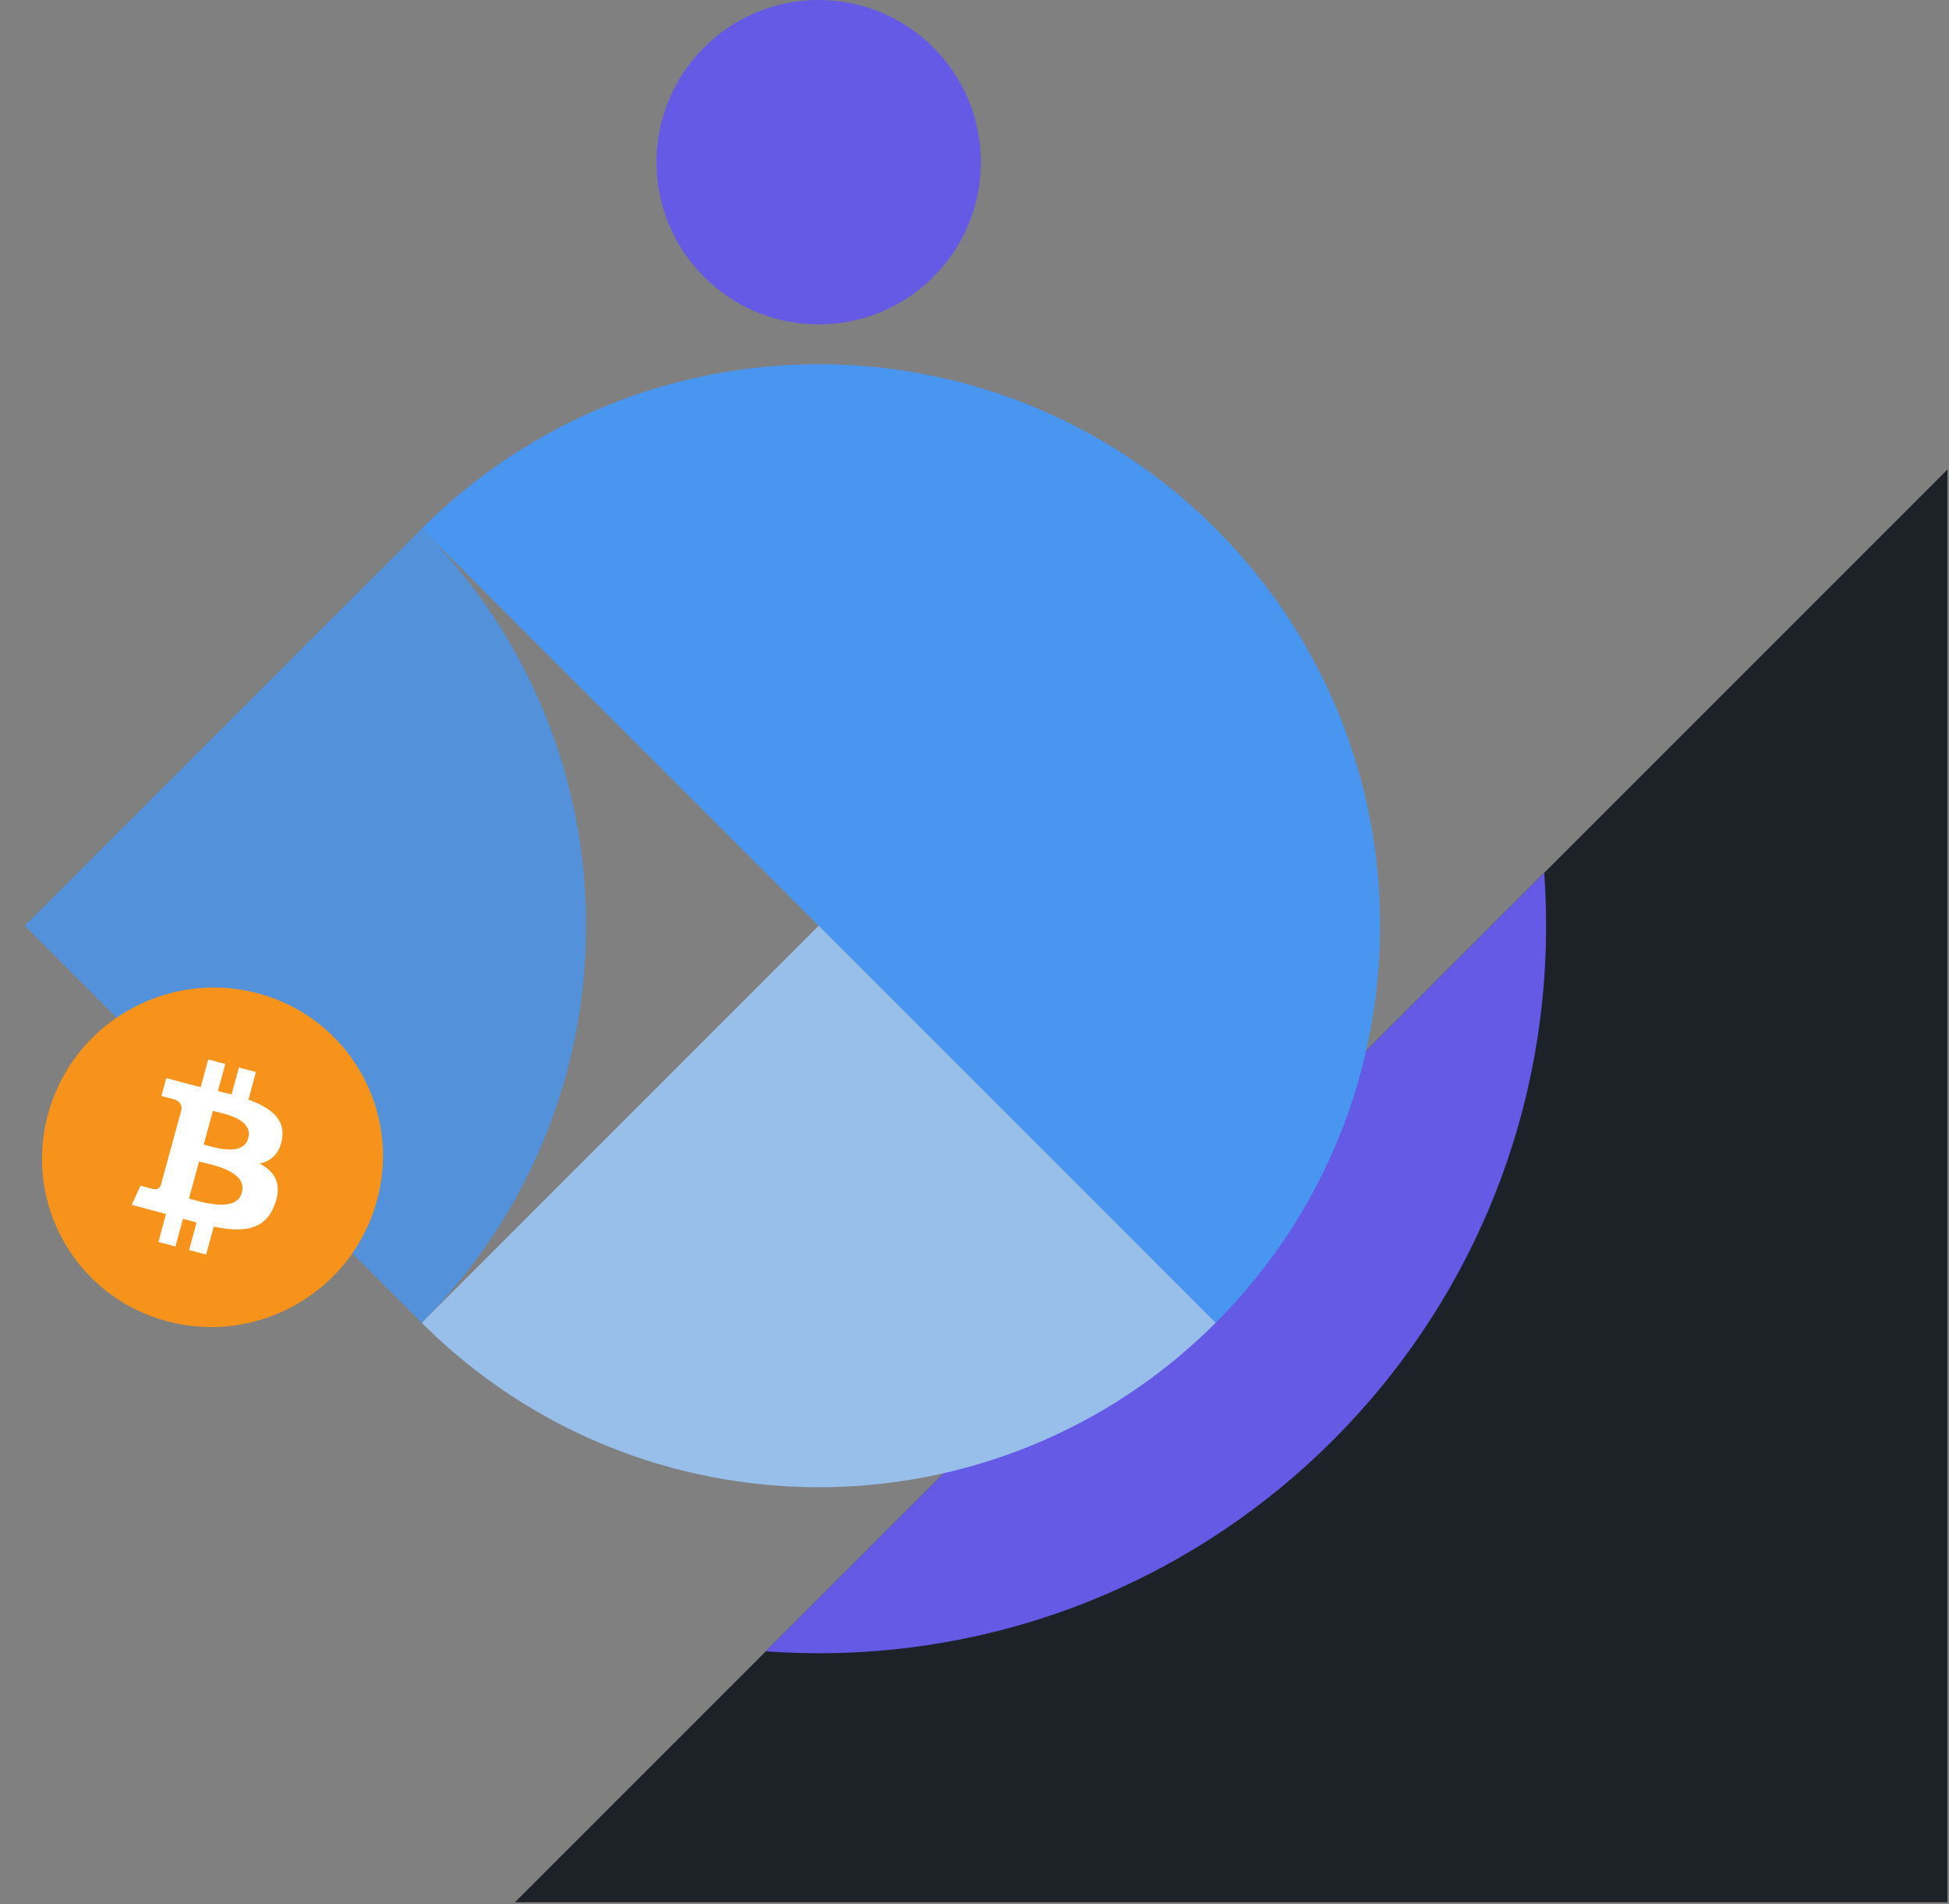 <svg width="564" height="551" viewBox="0 0 564 551" fill="none" xmlns="http://www.w3.org/2000/svg">
<rect x="0" y="0" width="564" height="551" fill="#808080" stroke="none"/>
<path d="M149 550.406H563.545V135.86L149 550.406Z" fill="#1D2229"/>
<path d="M236.912 478.357C353.166 478.357 447.408 384.115 447.408 267.86C447.408 262.71 447.224 257.604 446.86 252.546L221.597 477.809C226.655 478.172 231.762 478.357 236.912 478.357Z" fill="#655AE6"/>
<path fill-rule="evenodd" clip-rule="evenodd" d="M351.793 382.742C415.24 319.295 415.24 216.427 351.793 152.98C288.346 89.533 185.478 89.532 122.031 152.98L351.793 382.742Z" fill="#4896F0"/>
<path fill-rule="evenodd" clip-rule="evenodd" d="M122.031 382.742L236.912 267.861L351.793 382.742C288.346 446.189 185.478 446.189 122.031 382.742Z" fill="#98BEEA"/>
<path fill-rule="evenodd" clip-rule="evenodd" d="M122.031 382.742L7.15 267.86L122.031 152.979C185.478 216.426 185.478 319.294 122.031 382.742Z" fill="#4896F0" fill-opacity="0.8"/>
<circle cx="236.911" cy="46.93" r="46.93" fill="#655AE6"/>
<circle r="49.225" transform="matrix(0.967 0.254 -0.263 0.965 61.49 334.86)" fill="#F7931B"/>
<g clip-path="url(#clip0_285_1559)">
<path d="M75.148 336.667C78.403 335.981 80.886 333.918 81.621 329.588C82.633 323.671 78.113 320.41 71.89 318.184L74.074 310.183L69.136 308.885L67.007 316.675C65.708 316.334 64.377 316.011 63.051 315.69L65.192 307.849L60.258 306.552L58.073 314.551C56.998 314.291 55.942 314.036 54.917 313.766L54.923 313.743L48.113 311.949L46.694 317.15C46.694 317.15 50.358 318.041 50.281 318.091C52.279 318.618 52.619 319.935 52.537 320.973L50.049 330.088L46.552 342.891C46.295 343.488 45.653 344.382 44.255 344.016C44.303 344.088 40.663 343.072 40.663 343.072L38.095 348.63L44.52 350.318C45.717 350.635 46.888 350.962 48.04 351.275L45.834 359.367L50.766 360.665L52.951 352.658C54.301 353.042 55.607 353.398 56.887 353.733L54.709 361.701L59.647 362.999L61.856 354.922C70.284 356.634 76.658 356.098 79.481 348.599C81.754 342.561 79.555 339.022 75.148 336.667ZM61.605 321.446C64.39 322.178 73.388 323.606 71.821 329.345C70.317 334.847 61.737 331.902 58.95 331.17L61.605 321.446V321.446ZM54.678 346.799L57.609 336.078C60.955 336.957 71.709 338.767 69.987 345.075C68.337 351.124 58.027 347.676 54.678 346.799Z" fill="white"/>
</g>
<defs>
<clipPath id="clip0_285_1559">
<rect width="43.464" height="56.612" fill="white" transform="matrix(0.967 0.254 -0.263 0.965 48.727 302.562)"/>
</clipPath>
</defs>
</svg>

